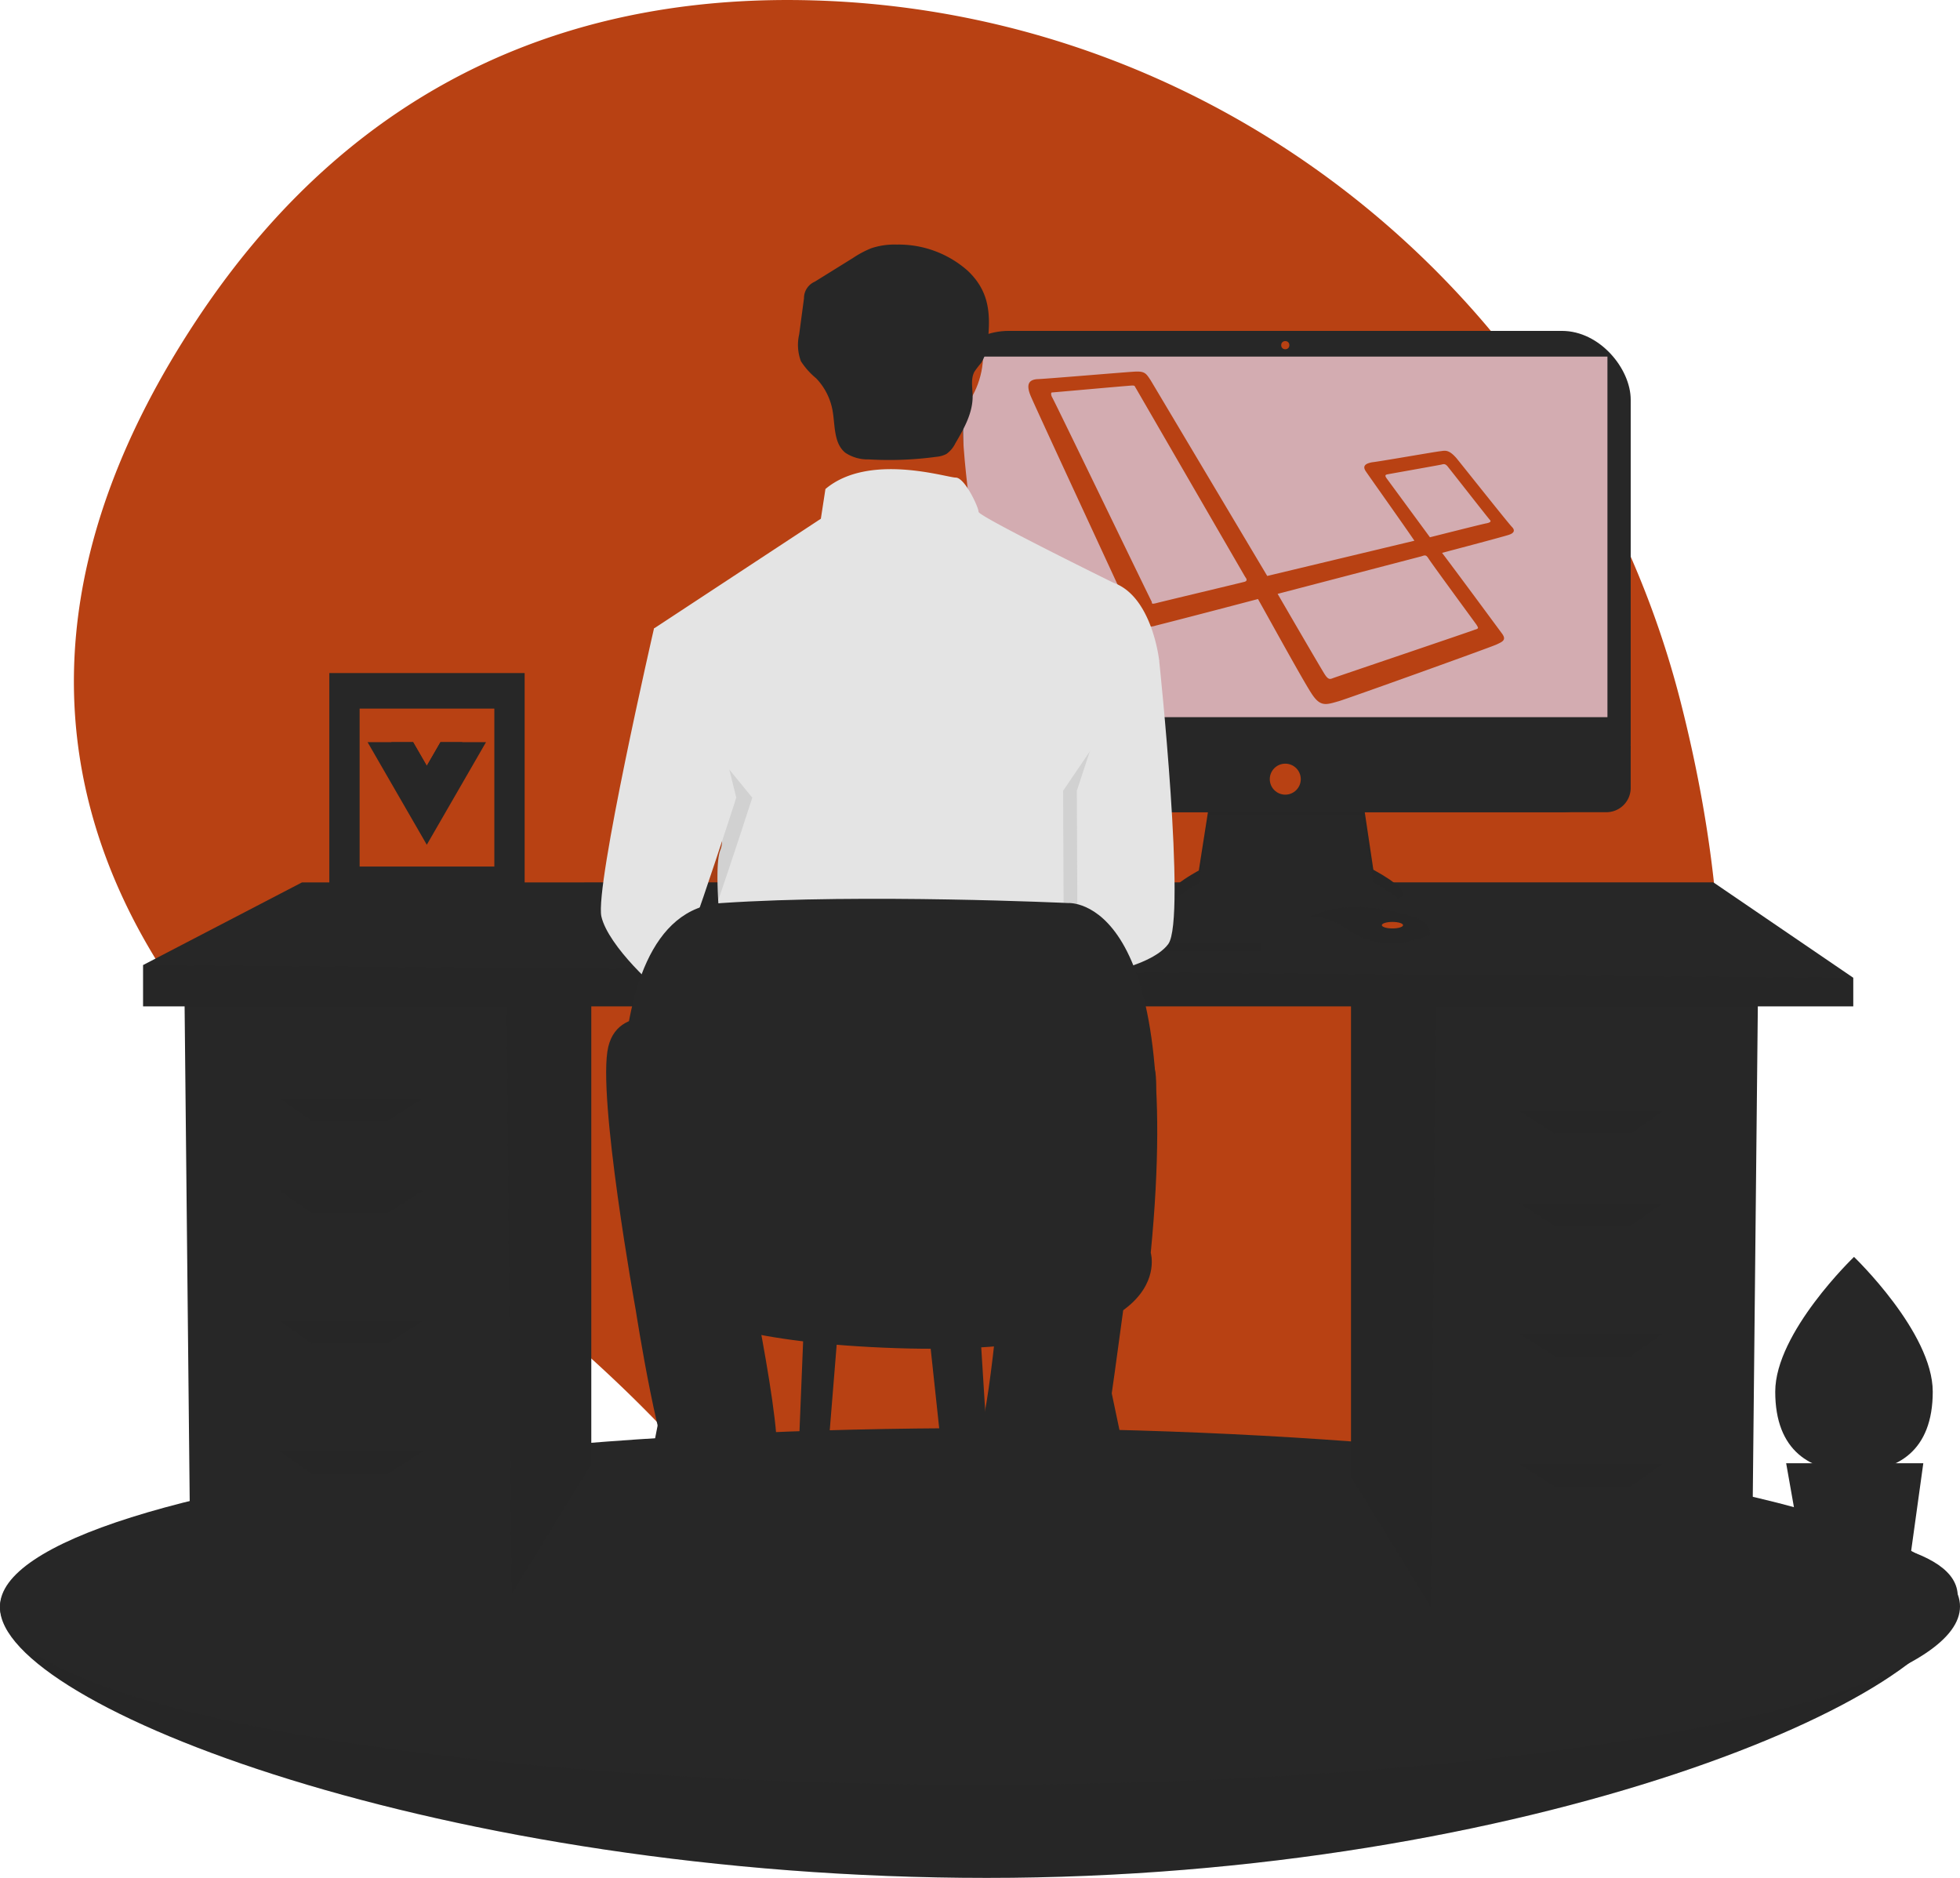 <svg xmlns="http://www.w3.org/2000/svg" width="304.857" height="292.039" viewBox="0 0 304.857 292.039"><g id="undraw_laravel_and_vue_-59-tp_1_" data-name="undraw_laravel_and_vue_-59-tp (1)" transform="translate(0 0)"><path id="&#x30D1;&#x30B9;_66" data-name="&#x30D1;&#x30B9; 66" d="M450.983,145.935C435.116,83.543,380.291,38.5,315.938,36.7c-34.021-.955-69.821,10.328-95.886,49.813-46.594,70.583,2.863,119.358,37.344,142.535a215.754,215.754,0,0,1,44.6,40.082c23.29,27.638,68.1,61.981,121.457,8.17C462.123,238.3,461.551,187.494,450.983,145.935Z" transform="translate(-189.545 -36.643)" fill="#b84113"></path><path id="&#x30D1;&#x30B9;_67" data-name="&#x30D1;&#x30B9; 67" d="M473,717.315c0,15.315-66.832,43.8-151.016,43.8S168.5,734.4,168.5,719.081s69.3-13.424,153.489-13.424S473,702,473,717.315Z" transform="translate(-168.5 -469.079)" fill="#272727"></path><path id="&#x30D1;&#x30B9;_68" data-name="&#x30D1;&#x30B9; 68" d="M473,717.315c0,15.315-66.832,43.8-151.016,43.8S168.5,734.4,168.5,719.081s69.3-13.424,153.489-13.424S473,702,473,717.315Z" transform="translate(-168.5 -469.079)" fill="#272727" opacity="0.1"></path><ellipse id="&#x6955;&#x5186;&#x5F62;_13" data-name="&#x6955;&#x5186;&#x5F62; 13" cx="152.429" cy="27.73" rx="152.429" ry="27.73" transform="translate(0 222.095)" fill="#272727"></ellipse><path id="&#x30D1;&#x30B9;_69" data-name="&#x30D1;&#x30B9; 69" d="M594.859,440.238V514.4l12.405,20.217.944,1.538h48.948l.989-95.918Z" transform="translate(-384.723 -284.722)" fill="#272727"></path><path id="&#x30D1;&#x30B9;_70" data-name="&#x30D1;&#x30B9; 70" d="M594.859,440.238V514.4l12.405,20.217.761-94.38Z" transform="translate(-384.723 -284.722)" fill="#272727" opacity="0.1"></path><path id="&#x30D1;&#x30B9;_71" data-name="&#x30D1;&#x30B9; 71" d="M144.481,434.639V508.8l-12.405,20.217-.944,1.538H82.184l-.989-95.918Z" transform="translate(-52.513 -281.101)" fill="#272727"></path><path id="&#x30D1;&#x30B9;_72" data-name="&#x30D1;&#x30B9; 72" d="M236.242,434.639V508.8l-12.405,20.217-.762-94.38Z" transform="translate(-144.273 -281.101)" fill="#272727" opacity="0.1"></path><path id="&#x30D1;&#x30B9;_73" data-name="&#x30D1;&#x30B9; 73" d="M329,403.284v4.45H63v-6.427l24.721-12.855H307.245Z" transform="translate(-40.745 -251.23)" fill="#272727"></path><path id="&#x30D1;&#x30B9;_74" data-name="&#x30D1;&#x30B9; 74" d="M329,426.819v4.45H63v-6.427Z" transform="translate(-40.745 -274.765)" fill="#272727" opacity="0.1"></path><path id="&#x30D1;&#x30B9;_75" data-name="&#x30D1;&#x30B9; 75" d="M139.994,487.087H128.128l-4.944-3.461h22.249Z" transform="translate(-79.669 -312.784)" fill="#272727" opacity="0.1"></path><path id="&#x30D1;&#x30B9;_76" data-name="&#x30D1;&#x30B9; 76" d="M139.994,527.676H128.128l-4.944-3.461h22.249Z" transform="translate(-79.669 -339.034)" fill="#272727" opacity="0.1"></path><path id="&#x30D1;&#x30B9;_77" data-name="&#x30D1;&#x30B9; 77" d="M139.994,585.061H128.128l-4.944-3.461h22.249Z" transform="translate(-79.669 -376.148)" fill="#272727" opacity="0.1"></path><path id="&#x30D1;&#x30B9;_78" data-name="&#x30D1;&#x30B9; 78" d="M139.994,642.446H128.128l-4.944-3.461h22.249Z" transform="translate(-79.669 -413.262)" fill="#272727" opacity="0.1"></path><path id="&#x30D1;&#x30B9;_79" data-name="&#x30D1;&#x30B9; 79" d="M674.478,492.686h11.866l4.944-3.461H669.039Z" transform="translate(-432.699 -316.405)" fill="#272727" opacity="0.1"></path><path id="&#x30D1;&#x30B9;_80" data-name="&#x30D1;&#x30B9; 80" d="M674.478,533.275h11.866l4.944-3.461H669.039Z" transform="translate(-432.699 -342.656)" fill="#272727" opacity="0.1"></path><path id="&#x30D1;&#x30B9;_81" data-name="&#x30D1;&#x30B9; 81" d="M674.478,590.66h11.866l4.944-3.461H669.039Z" transform="translate(-432.699 -379.769)" fill="#272727" opacity="0.1"></path><path id="&#x30D1;&#x30B9;_82" data-name="&#x30D1;&#x30B9; 82" d="M674.478,648.044h11.866l4.944-3.461H669.039Z" transform="translate(-432.699 -416.882)" fill="#272727" opacity="0.1"></path><path id="&#x30D1;&#x30B9;_83" data-name="&#x30D1;&#x30B9; 83" d="M689.859,388.908l-1.649,10.53s-8.119,4.313-2.41,4.44,32.6,0,32.6,0,5.2,0-3.045-4.567l-1.649-11.037Z" transform="translate(-501.746 -264.059)" fill="#272727"></path><path id="&#x30D1;&#x30B9;_84" data-name="&#x30D1;&#x30B9; 84" d="M684.654,403.764a22.465,22.465,0,0,1,3.559-2.356l1.649-10.53,23.85.022,1.649,10.38a21.648,21.648,0,0,1,3.811,2.508c1.059-.242,2.217-1.14-3.811-4.478l-1.649-11.037-23.85.634-1.649,10.53S681.39,403.063,684.654,403.764Z" transform="translate(-501.749 -264.059)" fill="#272727" opacity="0.1"></path><rect id="&#x9577;&#x65B9;&#x5F62;_34" data-name="&#x9577;&#x65B9;&#x5F62; 34" width="107.453" height="74.849" rx="10.695" transform="translate(146.185 51.459)" fill="#272727"></rect><rect id="&#x9577;&#x65B9;&#x5F62;_35" data-name="&#x9577;&#x65B9;&#x5F62; 35" width="100.221" height="56.073" transform="translate(149.8 55.455)" fill="#d3acb1"></rect><circle id="&#x6955;&#x5186;&#x5F62;_14" data-name="&#x6955;&#x5186;&#x5F62; 14" cx="0.634" cy="0.634" r="0.634" transform="translate(199.277 53.045)" fill="#b84113"></circle><path id="&#x30D1;&#x30B9;_85" data-name="&#x30D1;&#x30B9; 85" d="M689.777,364.931v6.561A3.778,3.778,0,0,1,686,375.27H586.1a3.778,3.778,0,0,1-3.778-3.779v-6.561Z" transform="translate(-436.14 -248.962)" fill="#272727"></path><circle id="&#x6955;&#x5186;&#x5F62;_15" data-name="&#x6955;&#x5186;&#x5F62; 15" cx="2.41" cy="2.41" r="2.41" transform="translate(197.501 118.76)" fill="#b84113"></circle><path id="&#x30D1;&#x30B9;_86" data-name="&#x30D1;&#x30B9; 86" d="M430.323,406.835V408.1H362.071v-1.015l.094-.254,1.682-4.567h65.08Z" transform="translate(-234.168 -260.166)" fill="#272727"></path><path id="&#x30D1;&#x30B9;_87" data-name="&#x30D1;&#x30B9; 87" d="M763.054,440.326c-.124.532-.594,1.092-1.654,1.623-3.806,1.9-11.544-.507-11.544-.507s-5.963-1.015-5.963-3.679a4.745,4.745,0,0,1,.523-.311c1.6-.847,6.905-2.935,16.313.088a3.922,3.922,0,0,1,1.788,1.172A1.871,1.871,0,0,1,763.054,440.326Z" transform="translate(-540.633 -294.898)" fill="#272727"></path><path id="&#x30D1;&#x30B9;_88" data-name="&#x30D1;&#x30B9; 88" d="M764.011,440.326c-4.658,1.785-8.811,1.918-13.072-1.042a9.358,9.358,0,0,0-5.567-1.833c1.6-.847,6.906-2.935,16.313.088a3.923,3.923,0,0,1,1.788,1.172A1.871,1.871,0,0,1,764.011,440.326Z" transform="translate(-541.59 -294.898)" fill="#272727" opacity="0.1"></path><ellipse id="&#x6955;&#x5186;&#x5F62;_16" data-name="&#x6955;&#x5186;&#x5F62; 16" cx="1.649" cy="0.507" rx="1.649" ry="0.507" transform="translate(214.931 143.371)" fill="#b84113"></ellipse><path id="&#x30D1;&#x30B9;_89" data-name="&#x30D1;&#x30B9; 89" d="M430.323,415.2v1.269H362.071V415.45l.094-.254Z" transform="translate(-234.168 -268.527)" fill="#272727" opacity="0.1"></path><path id="&#x30D1;&#x30B9;_90" data-name="&#x30D1;&#x30B9; 90" d="M696.507,224.369c-.538-.538-7.449-9.244-8.616-10.68-1.257-1.436-1.795-1.167-2.6-1.077s-9.513,1.615-10.5,1.705c-.987.18-1.615.539-.987,1.436.539.808,6.282,8.885,7.539,10.77L658.453,232l-18.129-30.425c-.718-1.077-.9-1.436-2.513-1.346s-14.27,1.167-15.168,1.167c-.9.09-1.885.449-.987,2.6s15.257,33.028,15.616,33.925a3.085,3.085,0,0,0,3.859,1.795c2.513-.628,11.129-2.872,15.885-4.128,2.513,4.487,7.539,13.642,8.526,14.988,1.257,1.795,2.154,1.436,4.039.9,1.526-.449,23.514-8.347,24.5-8.8s1.615-.718.9-1.705c-.538-.718-6.282-8.526-9.334-12.565,2.064-.538,9.513-2.513,10.321-2.782.9-.269,1.077-.718.539-1.256ZM654.953,232.9c-.269.09-13.1,3.141-13.732,3.321-.718.179-.718.09-.718-.18-.179-.269-15.257-31.5-15.526-31.861-.179-.359-.179-.718,0-.718s12.116-1.077,12.475-1.077c.449,0,.359.09.539.359,0,0,16.783,28.989,17.052,29.438C655.4,232.626,655.222,232.806,654.953,232.9Zm36.079,6.731c.179.359.449.538-.269.718-.628.269-21.629,7.359-22.078,7.539s-.718.269-1.256-.538-7.359-12.565-7.359-12.565l22.348-5.834c.538-.179.718-.269,1.077.269.359.628,7.359,10.142,7.539,10.411Zm1.436-15.8c-.538.09-8.706,2.154-8.706,2.154l-6.731-9.154c-.179-.269-.359-.538.09-.628s8.077-1.436,8.436-1.526.628-.179,1.077.449c.449.538,6.193,7.9,6.462,8.167s-.09.449-.628.538Z" transform="translate(-461.349 -142.432)" fill="#b84113"></path><circle id="&#x6955;&#x5186;&#x5F62;_17" data-name="&#x6955;&#x5186;&#x5F62; 17" cx="13.511" cy="13.511" r="13.511" transform="translate(125.897 41.559)" fill="#b84113"></circle><path id="&#x30D1;&#x30B9;_91" data-name="&#x30D1;&#x30B9; 91" d="M534.957,208.406v21.333H557s-2.844-17.777-1.422-23.11Z" transform="translate(-405.505 -146.58)" fill="#b84113"></path><path id="&#x30D1;&#x30B9;_92" data-name="&#x30D1;&#x30B9; 92" d="M527.916,260.843s-20.977-10.311-20.977-11.022-2.133-5.333-3.555-5.333-13.511-3.911-20.266,1.778l-.711,4.622-25.955,17.066,7.111,25.955s4.622,4.978,3.2,8.533,1.067,21.688,1.067,21.688l55.821-1.778V298.175a56.41,56.41,0,0,1,2.844-7.466c1.067-1.778,0-7.111,0-7.111l8.533-10.666S533.96,262.976,527.916,260.843Z" transform="translate(-354.731 -170.218)" fill="#e4e4e4"></path><path id="&#x30D1;&#x30B9;_93" data-name="&#x30D1;&#x30B9; 93" d="M446.768,322.027l1.6-8.711s-9.244,40.177-8.178,44.8,8.889,11.733,9.955,12.089,11.022-30.577,11.022-30.577Z" transform="translate(-344.159 -215.581)" fill="#272727" opacity="0.1"></path><path id="&#x30D1;&#x30B9;_94" data-name="&#x30D1;&#x30B9; 94" d="M447.367,310.3l-6.044,1.067s-9.244,40.177-8.178,44.8,8.889,11.733,9.955,12.089,11.022-30.577,11.022-30.577Z" transform="translate(-339.603 -213.628)" fill="#e4e4e4"></path><path id="&#x30D1;&#x30B9;_95" data-name="&#x30D1;&#x30B9; 95" d="M646.39,333.274l3.022-5.867s4.267,40.177,1.422,44.088-14.1,5.374-14.1,5.374l-.126-29.2Z" transform="translate(-471.251 -224.694)" fill="#272727" opacity="0.1"></path><path id="&#x30D1;&#x30B9;_96" data-name="&#x30D1;&#x30B9; 96" d="M650.829,314.323l4.622,4.622s4.267,40.177,1.422,44.088-14.1,5.374-14.1,5.374l-.126-29.2Z" transform="translate(-475.156 -216.232)" fill="#e4e4e4"></path><path id="&#x30D1;&#x30B9;_97" data-name="&#x30D1;&#x30B9; 97" d="M447.81,485.565s-10.311-3.911-12.089,3.555,4.267,40.888,4.267,40.888,3.911,25.244,6.4,25.955,13.511,1.067,15.288-2.133-5.333-35.91-5.333-35.91l41.243-.711s-2.489,28.444-3.911,30.932-1.422,11.022,0,11.022,17.066-.711,18.133-2.844,7.111-50.132,7.111-50.132,4.978-16.711-.711-15.644S447.81,485.565,447.81,485.565Z" transform="translate(-341.113 -326.32)" fill="#272727"></path><path id="&#x30D1;&#x30B9;_98" data-name="&#x30D1;&#x30B9; 98" d="M617.265,681.68s3.555-2.489,5.333,0,2.489,5.333-5.333,9.6-13.866,3.2-13.866,2.489V683.458Z" transform="translate(-449.769 -453.103)" fill="#272727"></path><path id="&#x30D1;&#x30B9;_99" data-name="&#x30D1;&#x30B9; 99" d="M456.646,678.661s-3.555-2.489-5.333,0-2.489,5.333,5.333,9.6,13.866,3.2,13.866,2.489V680.438Z" transform="translate(-350.66 -451.15)" fill="#272727"></path><path id="&#x30D1;&#x30B9;_100" data-name="&#x30D1;&#x30B9; 100" d="M535.261,144.3a11.427,11.427,0,0,0-3.968.566,15.34,15.34,0,0,0-2.827,1.5L522.5,150.07a2.794,2.794,0,0,0-1.684,2.6l-.745,5.582a7.266,7.266,0,0,0,.269,4.189,11.556,11.556,0,0,0,2.355,2.643,9.7,9.7,0,0,1,2.556,4.967c.427,2.331.154,5.137,2,6.625a6.267,6.267,0,0,0,3.641,1.032,54.323,54.323,0,0,0,10.492-.4,4.176,4.176,0,0,0,1.585-.444,4.353,4.353,0,0,0,1.391-1.654c1.332-2.268,2.7-4.68,2.69-7.31-.007-1.3-.34-2.7.285-3.84a15,15,0,0,1,1.073-1.394,7.7,7.7,0,0,0,1.05-3.812c.4-4.242-.018-7.47-3.145-10.459A16.2,16.2,0,0,0,535.261,144.3Z" transform="translate(-395.766 -106.265)" fill="#272727"></path><path id="&#x30D1;&#x30B9;_101" data-name="&#x30D1;&#x30B9; 101" d="M279.212,569.7l-11.866,60.32h5.933l11.372-59.331Z" transform="translate(-172.905 -368.454)" fill="#272727"></path><path id="&#x30D1;&#x30B9;_102" data-name="&#x30D1;&#x30B9; 102" d="M408.708,580.079l7.417,69.219h4.944l-4.45-71.2Z" transform="translate(-264.331 -373.885)" fill="#272727"></path><path id="&#x30D1;&#x30B9;_103" data-name="&#x30D1;&#x30B9; 103" d="M466.093,576.291l10.383,45.981h4.944l-9.888-46.97Z" transform="translate(-301.444 -372.075)" fill="#272727"></path><path id="&#x30D1;&#x30B9;_104" data-name="&#x30D1;&#x30B9; 104" d="M351.407,578.1l-1.483,36.588h3.955l2.967-36.588Z" transform="translate(-226.312 -373.885)" fill="#272727"></path><path id="&#x30D1;&#x30B9;_105" data-name="&#x30D1;&#x30B9; 105" d="M443.142,487.372s-7.911-52.9,14.338-54.387,53.892,0,53.892,0,18.294-1.483,12.855,54.387c0,0,4.944,16.316-39.554,14.833S443.142,487.372,443.142,487.372Z" transform="translate(-345.24 -292.55)" fill="#272727"></path><path id="&#x30D1;&#x30B9;_106" data-name="&#x30D1;&#x30B9; 106" d="M974.646,610.931c0,9.225-5.484,12.447-12.25,12.447s-12.249-3.221-12.249-12.447S962.4,589.97,962.4,589.97,974.646,601.706,974.646,610.931Z" transform="translate(-674.028 -394.505)" fill="#272727"></path><path id="&#x30D1;&#x30B9;_107" data-name="&#x30D1;&#x30B9; 107" d="M806.172,577.6l5.221-9.552-5.2,8.34.057-3.471,3.6-6.911L806.263,572l.1-6.244,3.853-5.5-3.838,4.52.064-11.449-.381,14.507-3.9-5.972,3.855,7.2-.365,6.973-.011-.185-4.516-6.31,4.5,6.964-.046.872-.008.013,0,.072-.926,9.305h1.237l.148-.752,4.492-6.948-4.481,6.26Z" transform="translate(-518.124 -357.863)" fill="#272727"></path><path id="&#x30D1;&#x30B9;_108" data-name="&#x30D1;&#x30B9; 108" d="M804.823,665.495h-14.6l-3.774-21.332h21.332Z" transform="translate(-508.631 -416.61)" fill="#272727"></path><rect id="&#x9577;&#x65B9;&#x5F62;_36" data-name="&#x9577;&#x65B9;&#x5F62; 36" width="30.38" height="35.618" transform="translate(51.222 104.669)" fill="#272727"></rect><rect id="&#x9577;&#x65B9;&#x5F62;_37" data-name="&#x9577;&#x65B9;&#x5F62; 37" width="20.952" height="24.564" transform="translate(55.936 110.196)" fill="#b84113"></rect><path id="&#x30D1;&#x30B9;_109" data-name="&#x30D1;&#x30B9; 109" d="M341.683,363.357l-2.128,3.685-2.128-3.685h-7.085l9.212,15.957,9.212-15.957Z" transform="translate(-273.171 -247.944)" fill="#272727"></path><path id="&#x30D1;&#x30B9;_110" data-name="&#x30D1;&#x30B9; 110" d="M348.429,363.357l-2.128,3.685-2.128-3.685h-3.4l5.527,9.574,5.527-9.574Z" transform="translate(-279.918 -247.944)" fill="#272727"></path></g></svg>